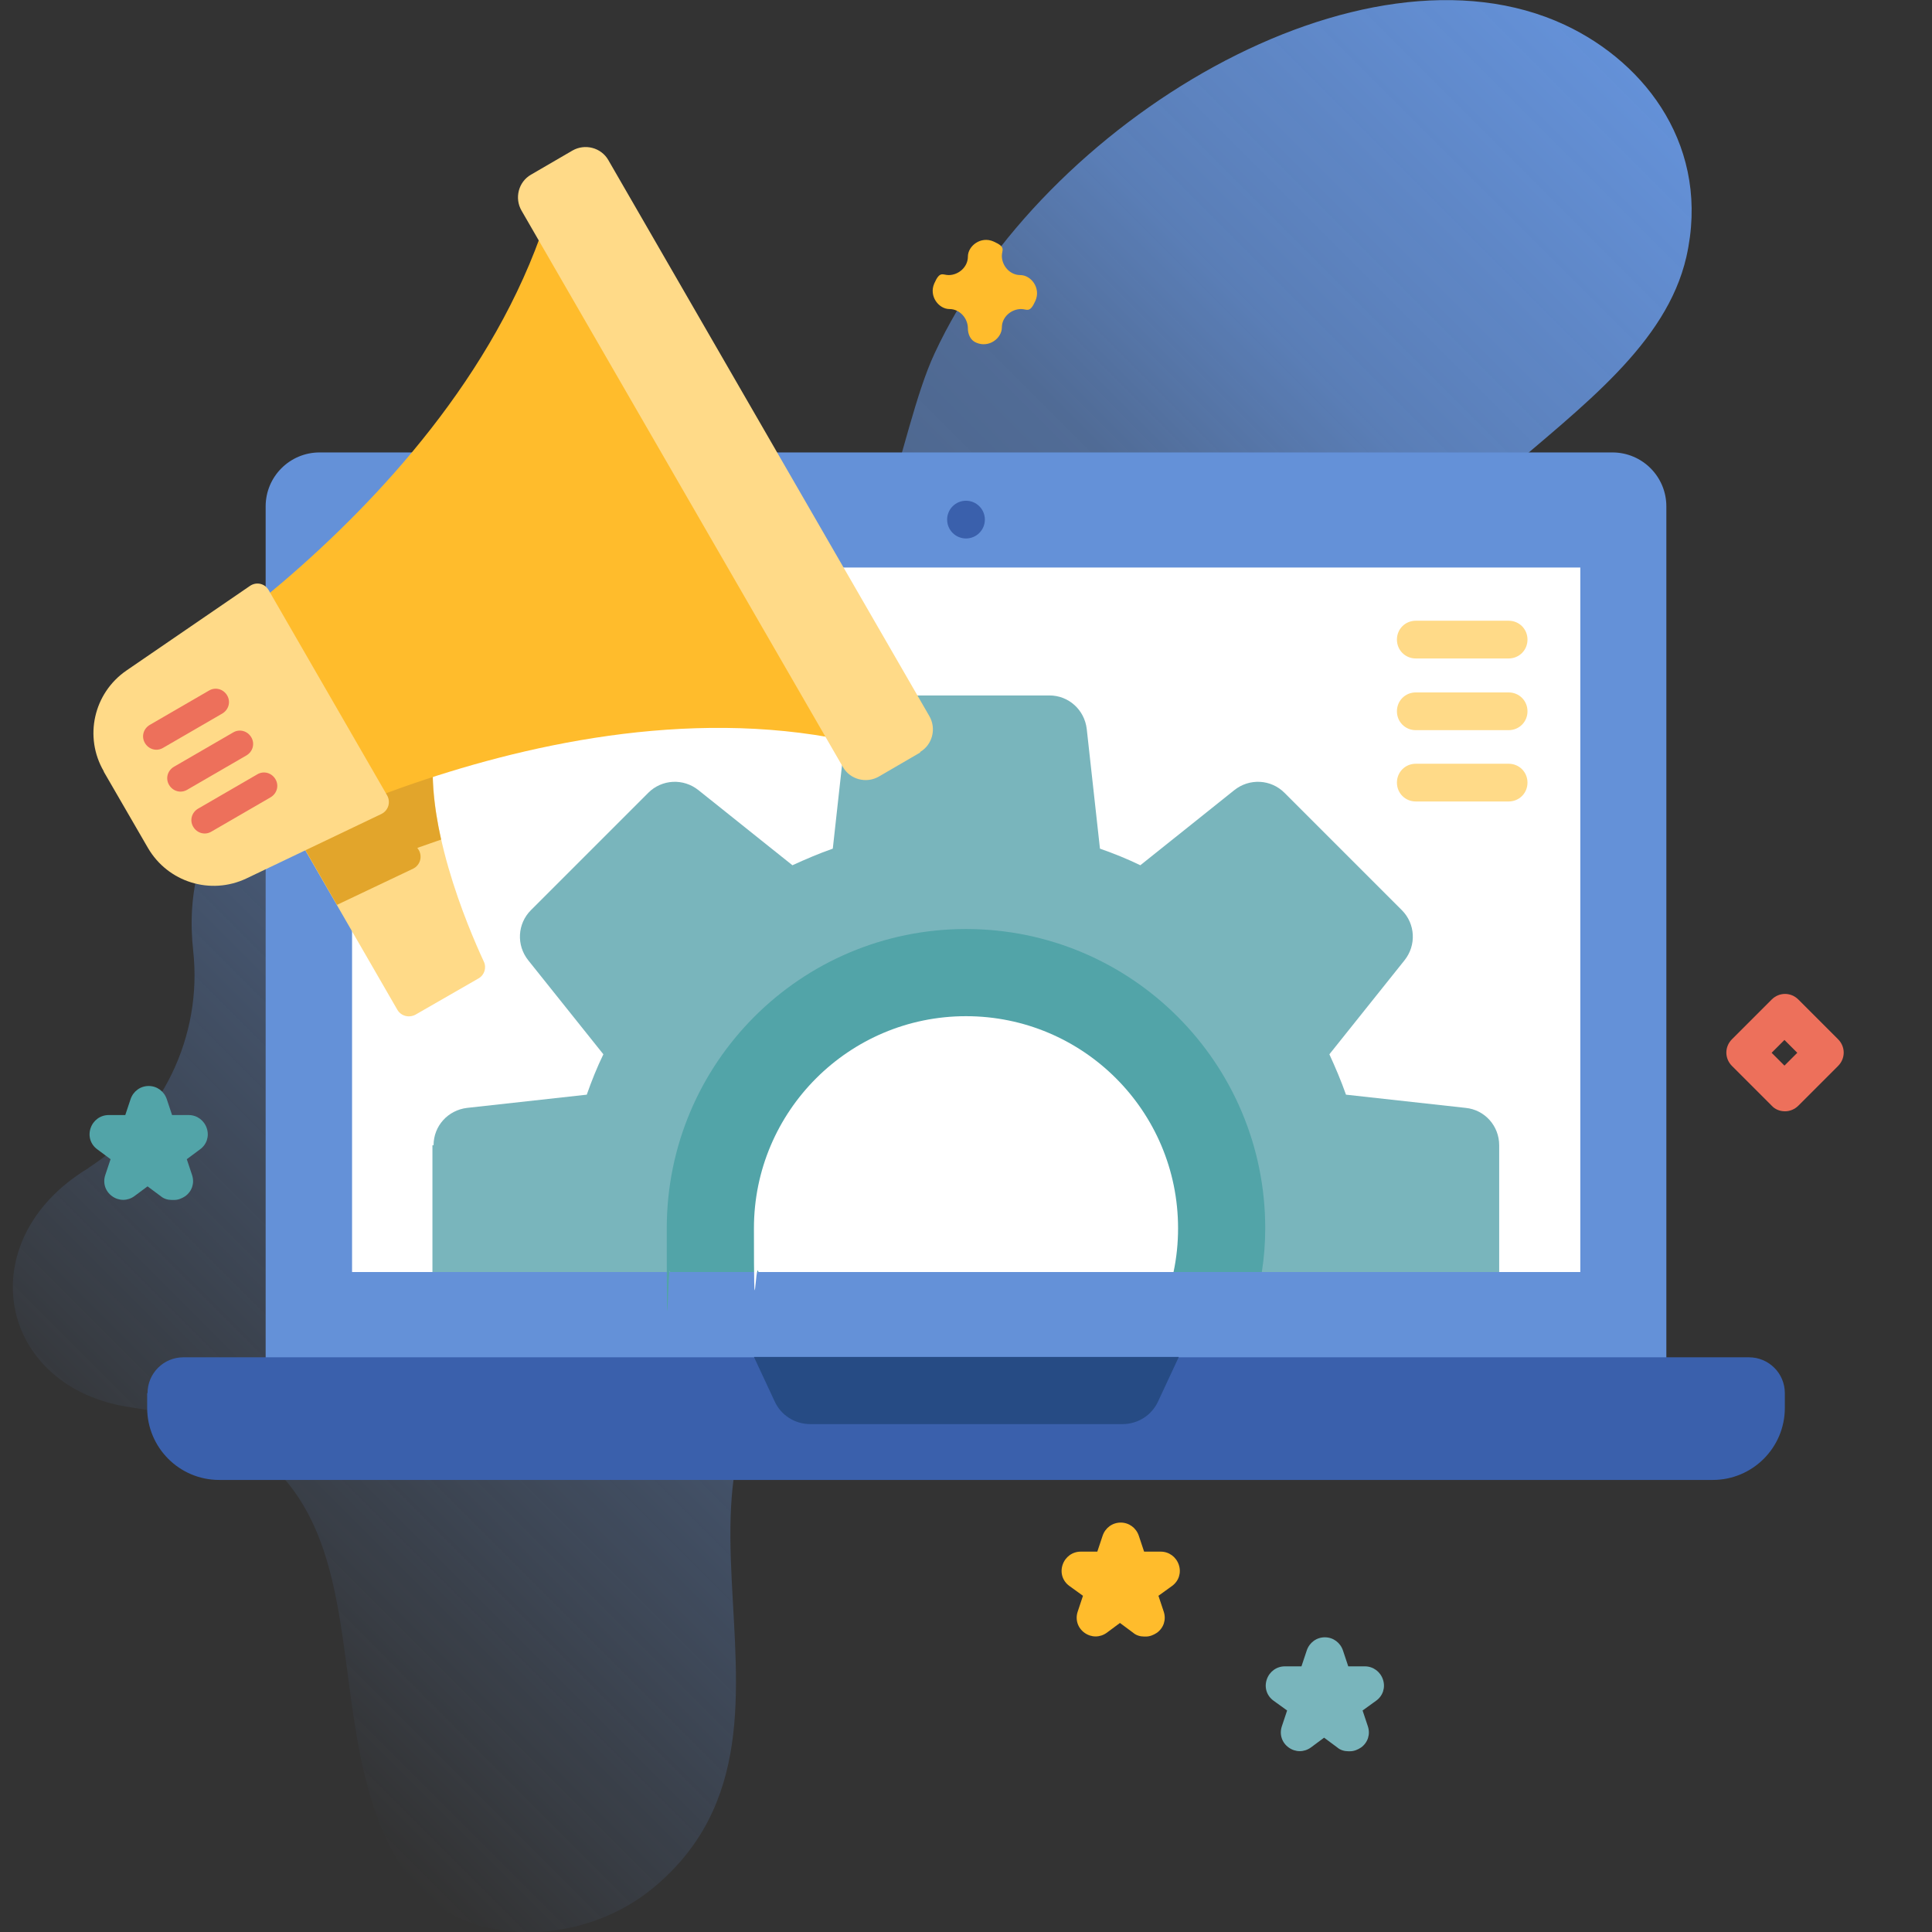 <?xml version="1.0" encoding="UTF-8"?>
<svg id="Capa_1" xmlns="http://www.w3.org/2000/svg" version="1.1" xmlns:xlink="http://www.w3.org/1999/xlink" viewBox="0 0 512 512">
  <rect x="0" y="0" width="512" height="512" fill="#333333" stroke="none"/>
  <!-- Generator: Adobe Illustrator 29.6.1, SVG Export Plug-In . SVG Version: 2.1.1 Build 9)  -->
  <defs>
    <style>
      .st0 {
        fill: #3a60ac;
      }

      .st1 {
        fill: #fff;
      }

      .st2 {
        fill: #264b84;
      }

      .st3 {
        fill: #6491d8;
      }

      .st4 {
        fill: #79b5bc;
      }

      .st5 {
        fill: #ed705b;
      }

      .st6 {
        fill: #ffda88;
      }

      .st7 {
        fill: #ffbc2c;
      }

      .st8 {
        fill: #e2a52b;
      }

      .st9 {
        fill: url(#linear-gradient);
      }

      .st10 {
        fill: #52a4a8;
      }
    </style>
    <linearGradient id="linear-gradient" x1="46.9" y1="74.8" x2="448.9" y2="476.7" gradientTransform="translate(0 512) scale(1 -1)" gradientUnits="userSpaceOnUse">
      <stop offset="0" stop-color="#6491d8" stop-opacity="0"/>
      <stop offset=".3" stop-color="#6491d8" stop-opacity=".4"/>
      <stop offset=".4" stop-color="#6491d8" stop-opacity=".4"/>
      <stop offset=".5" stop-color="#6491d8" stop-opacity=".5"/>
      <stop offset=".7" stop-color="#6491d8" stop-opacity=".6"/>
      <stop offset=".8" stop-color="#6491d8" stop-opacity=".8"/>
      <stop offset="1" stop-color="#6491d8"/>
    </linearGradient>
  </defs>
  <path class="st9" d="M66,207.2c35.3-35.2,104,3.5,142.9-27.6,24.9-19.9,28.8-64.6,38.8-86,28.6-61.5,113.3-112.1,167-87,21.8,10.2,38.7,32.8,32.2,61.5-10.6,46.1-88.5,65.4-93.6,128.4-3.6,44,49.5,100.7,8.7,136.4-34,29.7-88.6-5-130.1,12.5-76,32.1-5.7,111.2-58.9,155-17.5,14.4-45.7,16.4-62.1.7-35-42.9,2.9-117-76-128.1-35.5-5-43.2-44.1-11.7-63.3.1,0,.3-.2.4-.3,19.2-12.5,30.1-34.6,27.6-57.4-1.6-14.5,1.1-31,15-44.9h0Z"/>
  <path class="st3" d="M441.6,134.2v233.4H70.4v-233.4c0-7.9,6.4-14.3,14.3-14.3h342.6c7.9,0,14.3,6.4,14.3,14.3h0Z"/>
  <path class="st1" d="M93.3,150.4h325.5v186.7H93.3v-186.7Z"/>
  <path class="st0" d="M39,369.2v3.9c0,10.5,8.5,19.1,19.1,19.1h395.8c10.5,0,19.1-8.5,19.1-19.1v-3.9c0-5.3-4.3-9.5-9.5-9.5H48.6c-5.3,0-9.5,4.3-9.5,9.5Z"/>
  <path class="st2" d="M297.4,377.4h-82.7c-4,0-7.7-2.3-9.4-6l-5.5-11.8h112.6l-5.5,11.8c-1.7,3.7-5.4,6-9.4,6h0Z"/>
  <circle class="st0" cx="256" cy="137.7" r="5"/>
  <path class="st5" d="M473,294.5c-1.3,0-2.6-.5-3.5-1.5l-10.5-10.5c-2-2-2-5.1,0-7.1l10.5-10.5c2-2,5.1-2,7.1,0l10.5,10.5c2,2,2,5.1,0,7.1l-10.5,10.5c-1,1-2.3,1.5-3.5,1.5ZM469.5,279l3.4,3.4,3.4-3.4-3.4-3.4-3.4,3.4Z"/>
  <path class="st7" d="M303.2,433.7c-1,0-2.1-.3-2.9-1l-3.5-2.6-3.5,2.6c-1.8,1.3-4.1,1.3-5.9,0-1.8-1.3-2.5-3.5-1.8-5.6l1.4-4.2-3.6-2.6c-1.8-1.3-2.5-3.5-1.8-5.6.7-2.1,2.6-3.5,4.8-3.5h4.4l1.4-4.2c.7-2.1,2.6-3.5,4.8-3.5s4.1,1.4,4.8,3.5l1.4,4.2h4.4c2.2,0,4.1,1.4,4.8,3.5.7,2.1,0,4.3-1.8,5.6l-3.6,2.6,1.4,4.2c.7,2.1,0,4.3-1.8,5.6-.9.6-1.9,1-2.9,1h0Z"/>
  <path class="st4" d="M357.3,464.1c-1,0-2.1-.3-2.9-1l-3.5-2.6-3.5,2.6c-1.8,1.3-4.1,1.3-5.9,0-1.8-1.3-2.5-3.5-1.8-5.6l1.4-4.2-3.6-2.6c-1.8-1.3-2.5-3.5-1.8-5.6.7-2.1,2.6-3.5,4.8-3.5h4.4l1.4-4.2c.7-2.1,2.6-3.5,4.8-3.5s4.1,1.4,4.8,3.5l1.4,4.2h4.4c2.2,0,4.1,1.4,4.8,3.5.7,2.1,0,4.3-1.8,5.6l-3.6,2.6,1.4,4.2c.7,2.1,0,4.3-1.8,5.6-.9.6-1.9,1-2.9,1h0Z"/>
  <path class="st10" d="M45.5,318c-1,0-2.1-.3-2.9-1l-3.5-2.6-3.5,2.6c-1.8,1.3-4.1,1.3-5.9,0-1.8-1.3-2.5-3.5-1.8-5.6l1.4-4.2-3.5-2.6c-1.8-1.3-2.5-3.5-1.8-5.6s2.6-3.5,4.8-3.5h4.4l1.4-4.2c.7-2.1,2.6-3.5,4.8-3.5s4.1,1.4,4.8,3.5l1.4,4.2h4.4c2.2,0,4.1,1.4,4.8,3.5s0,4.3-1.8,5.6l-3.5,2.6,1.4,4.2c.7,2.1,0,4.3-1.8,5.6-.9.6-1.9,1-2.9,1Z"/>
  <path class="st4" d="M114.6,303.5v33.6h282.7v-33.6c0-5.1-3.8-9.4-8.9-9.9l-31.7-3.5c-1.3-3.7-2.8-7.2-4.4-10.7l19.9-24.9c3.2-4,2.9-9.7-.7-13.3l-31.1-31.1c-3.6-3.6-9.3-3.9-13.3-.7l-24.9,19.9c-3.5-1.7-7-3.1-10.7-4.4l-3.5-31.7c-.6-5.1-4.8-8.9-9.9-8.9h-44c-5.1,0-9.4,3.8-9.9,8.9l-3.5,31.7c-3.7,1.3-7.2,2.8-10.7,4.4l-24.9-19.9c-4-3.2-9.7-2.9-13.3.7l-31.1,31.1c-3.6,3.6-3.9,9.3-.7,13.3l19.9,24.9c-1.7,3.5-3.1,7-4.4,10.7l-31.7,3.5c-5.1.6-8.9,4.8-8.9,9.9h0Z"/>
  <path class="st10" d="M334.4,337.1c.6-3.8.9-7.7.9-11.6,0-43.8-35.5-79.3-79.3-79.3s-79.3,35.5-79.3,79.3.3,7.8.9,11.6h156.9Z"/>
  <path class="st1" d="M311,337.1c.8-3.8,1.2-7.6,1.2-11.6,0-31.1-25.2-56.2-56.2-56.2s-56.2,25.2-56.2,56.2.4,7.9,1.2,11.6h110Z"/>
  <path class="st6" d="M399.8,174.5h-24.6c-2.8,0-5-2.2-5-5s2.2-5,5-5h24.6c2.8,0,5,2.2,5,5s-2.2,5-5,5Z"/>
  <path class="st6" d="M399.8,193.5h-24.6c-2.8,0-5-2.2-5-5s2.2-5,5-5h24.6c2.8,0,5,2.2,5,5s-2.2,5-5,5Z"/>
  <path class="st6" d="M399.8,212.4h-24.6c-2.8,0-5-2.2-5-5s2.2-5,5-5h24.6c2.8,0,5,2.2,5,5s-2.2,5-5,5Z"/>
  <path class="st7" d="M258.7,90.8c-1.5-.6-2.2-2.2-2.2-3.8,0-2.6-2.1-5.1-4.9-5.1s-5.5-3.4-4-6.8,2.2-2.2,3.8-2.2c2.6,0,5.1-2.1,5.1-4.9s3.4-5.5,6.8-4,2.2,2.2,2.2,3.8c0,2.6,2.1,5.1,4.9,5.1s5.5,3.4,4,6.8-2.2,2.2-3.8,2.2c-2.6,0-5.1,2.1-5.1,4.9s-3.4,5.5-6.8,4Z"/>
  <g>
    <path class="st6" d="M76.9,218.4l28.4,49.2c1,1.7,3.1,2.2,4.8,1.3l16.7-9.6c1.6-.9,2.2-2.9,1.4-4.5-4.2-9.1-16.5-37.7-12.8-58.5l-38.4,22.2Z"/>
    <path class="st8" d="M115.3,196.2c-1.4,8.1-.4,17.4,1.6,26.3-2.1.7-4.2,1.5-6.3,2.2l.4.6c1,1.8.3,4-1.5,4.9l-20.2,9.6-12.4-21.5,38.4-22.2Z"/>
    <path class="st7" d="M34.2,184l26.1,45.2s96.6-56,179.1-28.9L148.7,43.3c-17.8,85-114.6,140.7-114.6,140.7Z"/>
    <path class="st6" d="M243.9,199.4l-11,6.4c-3.3,1.9-7.6.8-9.5-2.5L138.2,55.8c-1.9-3.3-.8-7.6,2.5-9.5l11-6.4c3.3-1.9,7.6-.8,9.5,2.5l85.1,147.4c1.9,3.3.8,7.6-2.5,9.5h0Z"/>
    <path class="st6" d="M27.5,204.5l11.7,20.2c5.3,9.1,16.6,12.6,26.1,8.1l35.8-17.1c1.8-.9,2.5-3.1,1.5-4.9l-31.4-54.4c-1-1.8-3.3-2.3-5-1.1l-32.7,22.4c-8.7,6-11.3,17.6-6,26.7Z"/>
    <path class="st5" d="M58.9,189.1l-15.7,9.1c-1.7,1-3.8.4-4.8-1.3s-.4-3.8,1.3-4.8l15.7-9.1c1.7-1,3.8-.4,4.8,1.3,1,1.7.4,3.8-1.3,4.8h0Z"/>
    <path class="st5" d="M65.3,200.2l-15.7,9.1c-1.7,1-3.8.4-4.8-1.3-1-1.7-.4-3.8,1.3-4.8l15.7-9.1c1.7-1,3.8-.4,4.8,1.3,1,1.7.4,3.8-1.3,4.8Z"/>
    <path class="st5" d="M71.7,211.3l-15.7,9.1c-1.7,1-3.8.4-4.8-1.3-1-1.7-.4-3.8,1.3-4.8l15.7-9.1c1.7-1,3.8-.4,4.8,1.3,1,1.7.4,3.8-1.3,4.8Z"/>
  </g>
</svg>